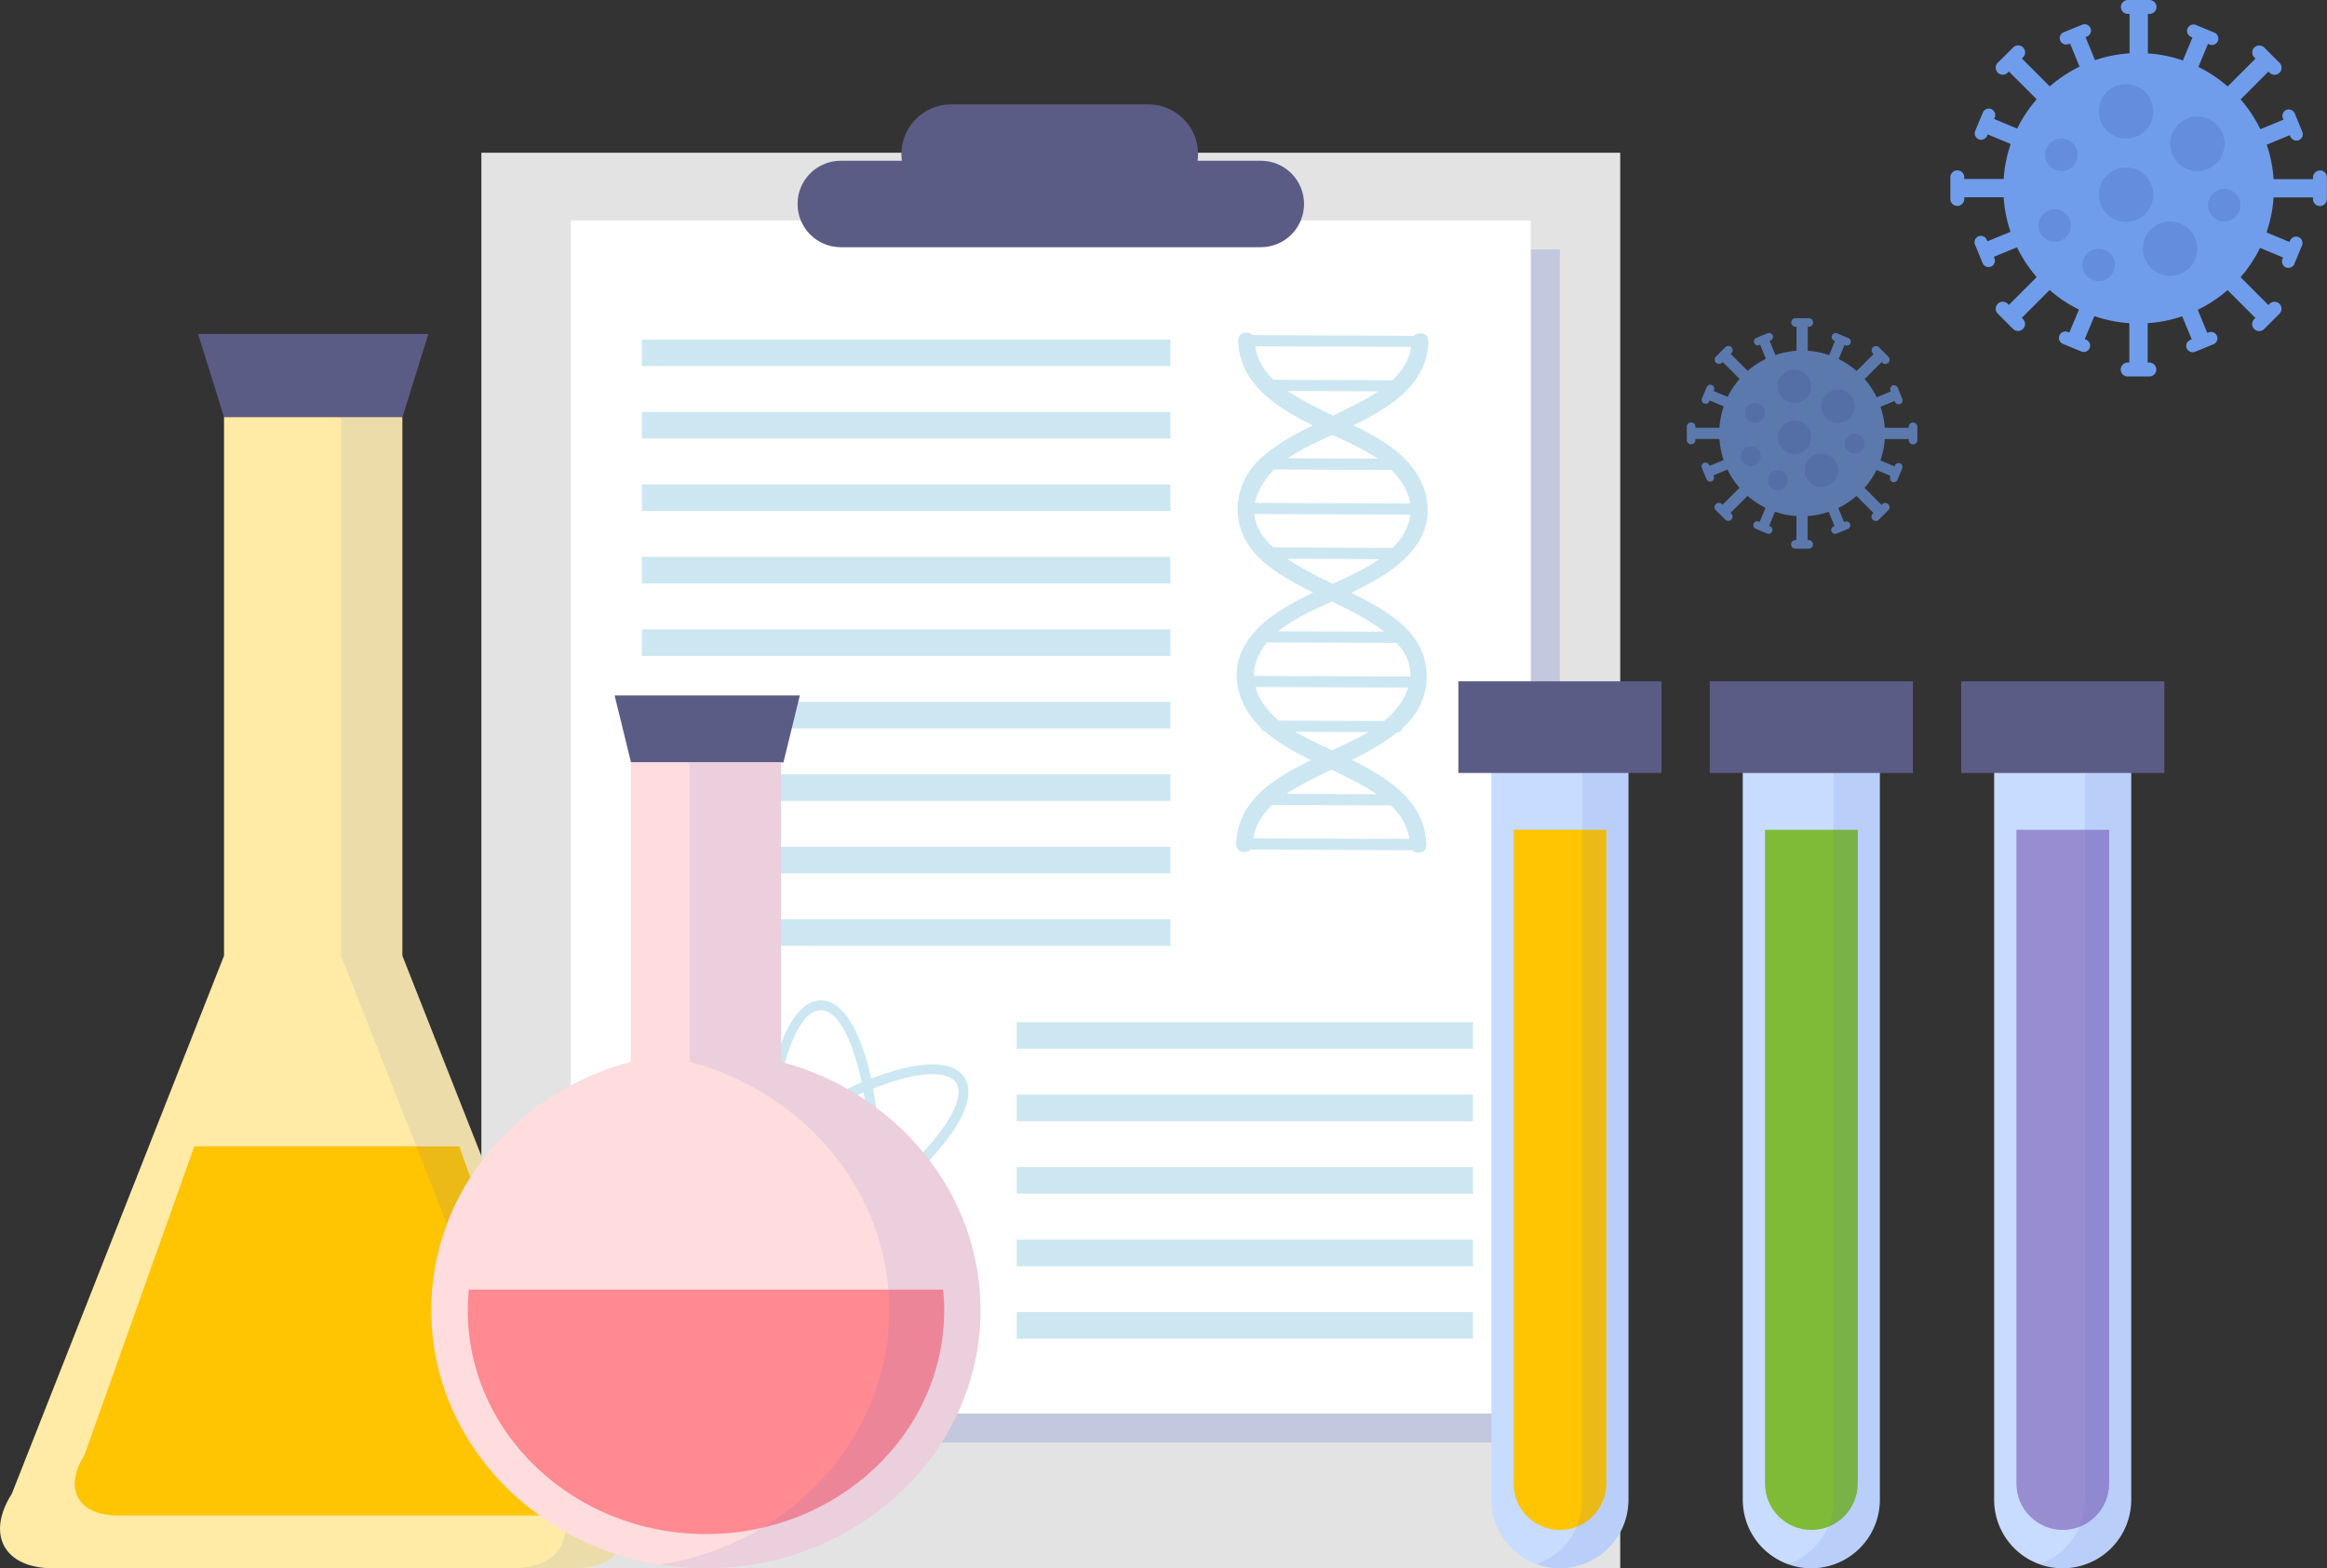 <svg id="_レイヤー_2" data-name="レイヤー_2" xmlns="http://www.w3.org/2000/svg" viewBox="0 0 237.35 160"><rect x="0" y="0" width="237.35" height="160" fill="#333333" stroke="none"/><defs><style>.cls-6{fill:#5b5c85}.cls-7{fill:#ffc402}.cls-11{fill:#c7dcff}.cls-12{opacity:.2}.cls-14{opacity:.1;fill:#455dca}.cls-17{fill:#77a9ff}.cls-18{fill:#304fbb}</style></defs><g id="design"><path fill="#e3e3e3" d="M49.1 15.58h116.16V160H49.1z"/><path fill="#455dca" opacity=".2" d="M61.19 25.45h97.91v121.72H61.19z"/><path fill="#fff" d="M58.23 22.49h97.91v121.72H58.23z"/><path d="M137.89 77.52c1.63-.8 3.22-1.68 4.64-2.82.31 0 .49-.21.53-.44.04-.03.08-.06.11-.09 2.11-1.91 2.94-4.81 1.94-7.5-1.11-2.97-4.31-4.68-6.97-6.04-.1-.05-.21-.11-.31-.16 2.7-1.32 5.63-2.87 7.1-5.61 1.41-2.64.56-5.68-1.37-7.77-1.49-1.61-3.49-2.72-5.52-3.7 3.86-1.87 7.5-4.17 7.66-8.55.03-.86-.99-1.04-1.47-.58-5.49-.02-10.98-.04-16.47-.07-.47-.47-1.49-.29-1.47.56.12 4.34 3.76 6.73 7.6 8.65-1.88.93-3.72 1.94-5.29 3.36-2.11 1.9-2.94 4.82-1.94 7.5 1.11 2.98 4.31 4.68 6.97 6.04.1.05.21.11.31.16-2.7 1.32-5.63 2.87-7.1 5.61-1.41 2.64-.56 5.68 1.37 7.77.13.14.26.27.39.4.05.2.2.37.44.4 1.36 1.19 3.02 2.09 4.69 2.91-3.86 1.87-7.5 4.17-7.65 8.55-.03.85.99 1.04 1.47.58l16.47.06c.47.47 1.5.29 1.47-.56-.12-4.34-3.76-6.73-7.6-8.65zm-9.84-42.19l15.88.06c-.2 1.38-.93 2.49-1.91 3.41-4.04-.02-8.07-.03-12.11-.05-.97-.93-1.68-2.05-1.87-3.42zm6.92 6.58c-1.16-.57-2.46-1.22-3.62-2.02 3.08.01 6.15.02 9.23.04-1.04.69-2.18 1.27-3.22 1.79-.46.23-.92.45-1.39.68-.34-.16-.68-.32-1-.48zm.95 2.46c1.49.7 2.92 1.37 4.1 2.09l.51.33c-3.05-.01-6.11-.02-9.16-.04.05-.03.1-.07.15-.11 1.24-.82 2.79-1.54 4.39-2.28zm-5.93 3.53c3.98.02 7.95.03 11.93.05 1 .98 1.73 2.15 1.91 3.42L128 51.31c.24-1.24.99-2.43 1.98-3.41zm-2.05 4.54l15.91.06c-.08.68-.31 1.39-.75 2.1-.29.47-.65.9-1.05 1.3-4.06-.02-8.12-.03-12.17-.05-.21-.2-.43-.4-.62-.62-.84-.91-1.24-1.86-1.31-2.8zm3.36 4.57c3.13.01 6.26.02 9.39.04-1.44 1.01-3.17 1.79-4.76 2.5-1.59-.76-3.2-1.54-4.62-2.54zm9.89 7.44c-3.6-.01-7.2-.03-10.8-.04 1.56-1.28 3.6-2.2 5.46-3.03 1.86.89 3.74 1.8 5.34 3.07zm-12.51 1.86c.17-.27.36-.53.57-.77 4.4.02 8.8.04 13.2.05.03.03.06.06.08.09 1 1.08 1.37 2.23 1.32 3.34l-15.95-.06c0-.84.23-1.73.78-2.64zm-.63 3.78l15.58.06c-.4 1.28-1.31 2.46-2.43 3.41-3.58-.01-7.17-.03-10.75-.04-1.15-.95-2.05-2.12-2.4-3.43zm4.05 4.57l7.48.03c-1.1.65-2.39 1.25-3.71 1.86-1.35-.64-2.65-1.25-3.76-1.89zm4.71 4.35c1.16.57 2.46 1.22 3.62 2.02-3.08-.01-6.15-.03-9.23-.04 1.04-.69 2.18-1.27 3.22-1.79.46-.23.92-.45 1.39-.68.34.16.67.32 1 .49zm-7.05 3.11c4.04.02 8.07.03 12.11.05.97.93 1.68 2.05 1.87 3.42l-15.88-.06c.2-1.39.93-2.49 1.91-3.41zM65.47 34.64h53.91v2.71H65.47zm0 7.39h53.91v2.71H65.47zm0 7.39h53.91v2.71H65.47zm0 7.4h53.91v2.71H65.47zm0 7.39h53.91v2.71H65.47zm0 7.4h53.91v2.71H65.47zm0 7.39h53.91v2.71H65.47zm0 7.39h53.91v2.71H65.47zm0 7.4h53.91v2.71H65.47zm28.04 25.86c1.09-1.04 2.06-2.08 2.86-3.1 2.24-2.85 2.95-5.21 1.99-6.65-.58-.87-1.67-1.31-3.24-1.31-1.69 0-3.87.53-6.26 1.46-1.01-4.61-2.77-7.99-5.12-7.99s-4.11 3.38-5.12 7.99c-2.4-.93-4.57-1.46-6.26-1.46-1.57 0-2.66.44-3.24 1.31-.96 1.44-.25 3.8 1.99 6.65.8 1.02 1.76 2.06 2.86 3.1-3.91 3.74-6.28 7.57-4.85 9.72.58.87 1.67 1.31 3.24 1.31 1.69 0 3.87-.53 6.26-1.46 1.01 4.61 2.78 7.99 5.12 7.99s4.11-3.38 5.12-7.99c2.4.93 4.57 1.46 6.27 1.46 1.57 0 2.66-.44 3.24-1.31 1.43-2.15-.94-5.98-4.85-9.72zm1.6-10.06c.83 0 1.93.15 2.4.86.69 1.03-.02 3.03-1.95 5.47-.78.99-1.73 2.02-2.8 3.04a45.38 45.38 0 00-3.04-2.54c-.12-1.86-.35-3.67-.67-5.36 2.35-.93 4.46-1.47 6.06-1.47zm-8.56 14.28c-.94.62-1.88 1.19-2.82 1.73-.94-.54-1.88-1.11-2.82-1.73-.76-.5-1.48-1.02-2.19-1.55-.05-.9-.08-1.8-.08-2.69s.03-1.78.08-2.68c.72-.54 1.45-1.06 2.19-1.56.94-.62 1.88-1.19 2.82-1.73.94.54 1.88 1.11 2.82 1.73.74.49 1.47 1.01 2.19 1.55.05.9.08 1.79.08 2.68s-.03 1.79-.08 2.69c-.71.52-1.43 1.04-2.19 1.55zm2.09-.22a43.8 43.8 0 01-.55 4.15c-1.08-.47-2.2-1-3.34-1.62a50.355 50.355 0 003.88-2.53zm-5.93 2.53c-1.14.62-2.25 1.15-3.34 1.62a43.8 43.8 0 01-.55-4.15c.5.36 1.01.71 1.53 1.06.78.52 1.57 1.01 2.36 1.47zm-5.04-4.66c-.78-.62-1.52-1.24-2.22-1.86.71-.64 1.45-1.27 2.22-1.88-.02.62-.04 1.24-.04 1.86s.02 1.26.04 1.89zm1.15-5.9c.12-1.43.31-2.83.55-4.16 1.08.47 2.2 1 3.34 1.62-.78.46-1.57.95-2.36 1.47-.52.34-1.03.7-1.53 1.07zm5.93-2.54c1.14-.62 2.25-1.15 3.34-1.62.24 1.32.43 2.73.55 4.16-.5-.36-1.01-.72-1.53-1.06-.78-.52-1.57-1.01-2.36-1.47zm5.04 4.69c.77.62 1.52 1.25 2.22 1.89-.7.63-1.44 1.25-2.22 1.86.02-.63.04-1.26.04-1.89s-.02-1.24-.04-1.86zm-6.06-14.7c1.8 0 3.27 3.16 4.16 7.37a42.1 42.1 0 00-4.16 2.06 42.1 42.1 0 00-4.16-2.06c.89-4.21 2.36-7.37 4.16-7.37zm-11.84 12.85c-1.92-2.44-2.63-4.44-1.95-5.47.47-.71 1.57-.86 2.4-.86 1.6 0 3.71.54 6.06 1.47-.32 1.69-.55 3.5-.67 5.36a45.38 45.38 0 00-3.04 2.54 27.487 27.487 0 01-2.8-3.04zm.45 13.75c-.83 0-1.93-.15-2.4-.86-1.1-1.65 1.2-5.08 4.77-8.47.93.84 1.95 1.68 3.03 2.5.12 1.86.35 3.67.67 5.36-2.35.93-4.47 1.47-6.06 1.47zm11.39 6.52c-1.8 0-3.27-3.16-4.16-7.37a42.1 42.1 0 004.16-2.06 42.1 42.1 0 004.16 2.06c-.89 4.21-2.36 7.37-4.16 7.37zm13.78-7.38c-.47.71-1.57.86-2.4.86-1.6 0-3.71-.54-6.06-1.47.32-1.68.55-3.5.67-5.36 1.08-.82 2.09-1.66 3.03-2.5 3.56 3.39 5.86 6.82 4.77 8.47zm6.2-24.53h46.53v2.71h-46.53zm0 7.4h46.53v2.71h-46.53zm0 7.39h46.53v2.71h-46.53zm0 7.4h46.53v2.71h-46.53zm0 7.39h46.53v2.71h-46.53z" fill="#cce7f1"/><path class="cls-6" d="M128.6 16.4h-6.45c.03-.22.05-.44.05-.67 0-2.81-2.27-5.08-5.08-5.08h-20.1c-2.81 0-5.08 2.27-5.08 5.08 0 .23.02.45.05.67h-6.23c-2.44 0-4.41 1.97-4.41 4.41s1.97 4.41 4.41 4.41h42.84c2.44 0 4.41-1.97 4.41-4.41s-1.97-4.41-4.41-4.41zM41.05 42.57h-18.2l-2.64-8.49h23.48l-2.64 8.49z"/><path d="M62.69 152.39L41.04 97.51V42.56H22.85v54.95L1.21 152.39C-1.45 156.57.43 160 5.39 160h53.13c4.96 0 6.84-3.42 4.18-7.61z" fill="#ffeaa6"/><path class="cls-7" d="M46.85 116.96H19.82L8.6 148.49c-2.14 3.37-.62 6.12 3.36 6.12h42.75c3.99 0 5.5-2.75 3.36-6.12l-11.22-31.53z"/><path class="cls-14" d="M62.69 152.39L41.04 97.51V42.56h-6.25v54.95l21.65 54.88c2.66 4.18.78 7.61-4.18 7.61h6.24c4.96 0 6.84-3.42 4.18-7.61z"/><path class="cls-6" d="M79.91 77.78H64.36l-1.67-6.83h18.89l-1.67 6.83z"/><path d="M79.67 108.33V77.78H64.34v30.55c-11.74 3.13-20.35 13.29-20.35 25.33C43.99 148.21 56.53 160 72 160s28.01-11.79 28.01-26.34c0-12.05-8.61-22.2-20.35-25.33z" fill="#ffdcde"/><path d="M47.82 131.57c-.07.69-.11 1.38-.11 2.09 0 12.62 10.88 22.85 24.3 22.85s24.3-10.23 24.3-22.85c0-.71-.04-1.4-.11-2.09H47.81z" fill="#ff8a91"/><path class="cls-14" d="M79.67 108.33V77.78h-9.32v30.55c11.74 3.13 20.35 13.29 20.35 25.33 0 13.05-10.1 23.88-23.35 25.97 1.52.24 3.07.37 4.66.37 15.47 0 28.01-11.79 28.01-26.34 0-12.05-8.61-22.2-20.35-25.33z"/><path class="cls-11" d="M152.12 77.34v75.67a6.99 6.99 0 0013.98 0V77.34h-13.99z"/><path class="cls-7" d="M154.38 84.66v66.7c0 2.61 2.12 4.73 4.73 4.73s4.73-2.12 4.73-4.73v-66.7h-9.46z"/><path class="cls-14" d="M161.38 77.34v75.67c0 3.03-1.93 5.6-4.63 6.57.74.27 1.53.42 2.36.42a6.99 6.99 0 006.99-6.99V77.34h-4.73z"/><path class="cls-6" d="M148.75 69.51h20.72v9.35h-20.72z"/><path class="cls-11" d="M177.76 77.34v75.67a6.99 6.99 0 0013.98 0V77.34h-13.99z"/><path d="M180.03 84.66v66.7c0 2.61 2.12 4.73 4.73 4.73s4.73-2.12 4.73-4.73v-66.7h-9.46z" fill="#7fbb37"/><path class="cls-14" d="M187.02 77.34v75.67c0 3.03-1.93 5.6-4.63 6.57.74.27 1.53.42 2.36.42a6.99 6.99 0 006.99-6.99V77.34h-4.73z"/><path class="cls-6" d="M174.39 69.51h20.72v9.35h-20.72z"/><path class="cls-11" d="M203.4 77.34v75.67a6.99 6.99 0 0013.98 0V77.34h-13.99z"/><path d="M205.67 84.66v66.7c0 2.61 2.12 4.73 4.73 4.73s4.73-2.12 4.73-4.73v-66.7h-9.46z" fill="#998dd1"/><path class="cls-14" d="M212.66 77.34v75.67c0 3.03-1.93 5.6-4.63 6.57.74.27 1.53.42 2.36.42a6.99 6.99 0 006.99-6.99V77.34h-4.73z"/><path class="cls-6" d="M200.04 69.51h20.72v9.35h-20.72z"/><g opacity=".6"><path class="cls-17" d="M195.13 43.11c-.24 0-.44.19-.44.44v.1h-2.45c-.05-.75-.2-1.47-.43-2.15l1.44-.59.04.09c.08.2.32.3.52.22.2-.08.3-.32.22-.52l-.47-1.15c-.08-.2-.32-.3-.52-.22-.2.08-.3.32-.22.52l.04.09-1.44.59c-.33-.67-.74-1.3-1.23-1.86l1.73-1.73.07.07c.17.17.45.17.62 0a.44.44 0 000-.62l-.96-.96a.44.44 0 00-.62 0 .44.44 0 000 .62l.07.07-1.73 1.73c-.55-.48-1.16-.89-1.83-1.22l.6-1.44.09.04c.2.08.44-.01.52-.22a.39.39 0 00-.22-.52l-1.15-.48c-.2-.08-.44.01-.52.22-.08.2.01.44.22.52l.09.04-.6 1.44c-.69-.24-1.42-.39-2.18-.44v-2.45h.1c.24 0 .44-.19.44-.44s-.19-.44-.44-.44h-1.35c-.24 0-.44.19-.44.44s.19.44.44.44h.1v2.45c-.75.05-1.47.2-2.15.43l-.59-1.44.09-.04c.2-.08.3-.32.22-.52-.08-.2-.32-.3-.52-.22l-1.15.47c-.2.08-.3.32-.22.52.08.2.32.3.52.22l.09-.04.59 1.44c-.67.33-1.3.74-1.86 1.23l-1.73-1.73.07-.07a.44.44 0 000-.62.44.44 0 00-.62 0l-.96.96a.44.44 0 000 .62c.17.17.45.17.62 0l.07-.07 1.73 1.73c-.48.55-.89 1.16-1.22 1.83l-1.44-.6.04-.09c.08-.2-.01-.44-.22-.52-.2-.08-.44.01-.52.22l-.48 1.15c-.08.2.01.44.22.52.2.08.44-.01.52-.22l.04-.09 1.44.6c-.24.69-.39 1.42-.44 2.18h-2.45v-.1c0-.24-.19-.44-.44-.44s-.44.19-.44.44v1.35c0 .24.19.44.44.44s.44-.19.44-.44v-.1h2.45c.05.75.2 1.47.43 2.15l-1.44.59-.04-.09c-.08-.2-.32-.3-.52-.22-.2.08-.3.32-.22.52l.47 1.15c.08.2.32.3.52.22.2-.08.3-.32.22-.52l-.04-.09 1.44-.59c.33.67.74 1.3 1.23 1.86l-1.73 1.73-.07-.07a.44.44 0 00-.62 0 .44.44 0 000 .62l.96.96c.17.17.45.17.62 0a.44.44 0 000-.62l-.07-.07 1.73-1.73c.55.48 1.16.89 1.83 1.22l-.6 1.44-.09-.04c-.2-.08-.44.01-.52.22-.09.2.01.44.22.52l1.15.48c.2.08.44-.01.52-.22.08-.2-.01-.44-.22-.52l-.09-.04.6-1.44c.69.24 1.42.39 2.18.44v2.45h-.1c-.24 0-.44.19-.44.44s.19.44.44.44h1.35c.24 0 .44-.19.44-.44s-.19-.44-.44-.44h-.1v-2.45c.75-.05 1.47-.2 2.15-.43l.59 1.44-.09.04c-.2.08-.3.32-.22.52.08.2.32.3.52.22l1.15-.47c.2-.08.3-.32.22-.52s-.32-.3-.52-.22l-.09.04-.59-1.44c.67-.33 1.3-.74 1.86-1.23l1.73 1.73-.07.07a.44.44 0 000 .62c.17.17.45.17.62 0l.96-.96a.44.44 0 000-.62.44.44 0 00-.62 0l-.07.07-1.73-1.73c.48-.55.89-1.16 1.22-1.83l1.44.6-.04.09c-.08.2.01.44.22.52.2.08.44-.01.52-.22l.48-1.15c.08-.2-.01-.44-.22-.52-.2-.08-.44.01-.52.22l-.04.09-1.44-.6c.24-.69.39-1.42.44-2.18h2.45v.1c0 .24.2.44.44.44s.44-.19.44-.44v-1.35c0-.24-.2-.44-.44-.44z"/><g class="cls-12"><path class="cls-18" d="M180.02 42.12c0 .56-.45 1.01-1.01 1.01s-1.01-.45-1.01-1.01.45-1.01 1.01-1.01 1.01.45 1.01 1.01zm4.71-2.71c0 .94-.76 1.7-1.7 1.7s-1.7-.76-1.7-1.7.76-1.7 1.7-1.7 1.7.76 1.7 1.7zm0 5.2c0 .94-.76 1.7-1.7 1.7s-1.7-.76-1.7-1.7.76-1.7 1.7-1.7 1.7.76 1.7 1.7zm4.45-3.17c0 .94-.76 1.7-1.7 1.7s-1.7-.76-1.7-1.7.76-1.7 1.7-1.7 1.7.76 1.7 1.7zm.99 3.82c0 .56-.45 1.01-1.01 1.01s-1.01-.45-1.01-1.01.45-1.01 1.01-1.01 1.01.45 1.01 1.01zm-10.57 1.28c0 .56-.45 1.01-1.01 1.01s-1.01-.45-1.01-1.01.45-1.01 1.01-1.01 1.01.45 1.01 1.01zm2.75 2.45c0 .56-.45 1.01-1.01 1.01s-1.01-.45-1.01-1.01.45-1.01 1.01-1.01 1.01.45 1.01 1.01zm5.13-1.01c0 .94-.76 1.7-1.7 1.7s-1.7-.76-1.7-1.7.76-1.7 1.7-1.7 1.7.76 1.7 1.7z"/></g></g><g opacity=".9"><path class="cls-17" d="M236.63 17.4c-.39 0-.71.32-.71.71v.17h-4.02c-.08-1.23-.32-2.41-.7-3.52l2.36-.97.06.15c.14.33.52.49.85.36.34-.14.49-.52.36-.85l-.77-1.88a.664.664 0 00-.85-.36c-.33.14-.49.52-.36.85l.06.15-2.36.97c-.54-1.1-1.21-2.12-2.01-3.04l2.84-2.84.12.12c.28.28.73.28 1.01 0s.28-.73 0-1.01l-1.56-1.56a.712.712 0 00-1.01 0c-.28.28-.28.73 0 1.01l.12.12-2.84 2.84c-.9-.79-1.91-1.46-2.99-1.99l.98-2.35.15.06c.33.14.72-.02.86-.35a.662.662 0 00-.35-.86l-1.88-.78a.662.662 0 00-.86.35c-.14.33.02.72.35.86l.15.06-.98 2.35c-1.13-.39-2.33-.64-3.57-.72V1.42h.17c.39 0 .71-.32.71-.71s-.32-.71-.71-.71h-2.21c-.39 0-.71.32-.71.71s.32.71.71.71h.17v4.02c-1.22.08-2.41.32-3.52.7l-.97-2.35.15-.06c.33-.14.49-.52.36-.85a.664.664 0 00-.85-.36l-1.88.77c-.34.14-.5.52-.36.85.14.33.52.49.85.36l.15-.06.97 2.36c-1.1.54-2.12 1.22-3.04 2.01l-2.84-2.84.12-.12c.28-.28.28-.73 0-1.01a.712.712 0 00-1.01 0l-1.57 1.56c-.28.28-.28.73 0 1.01s.73.28 1.01 0l.12-.12 2.84 2.84c-.79.9-1.46 1.91-1.99 2.99l-2.35-.98.06-.15a.662.662 0 00-.35-.86.662.662 0 00-.86.35l-.78 1.87c-.14.33.02.72.35.86.33.14.72-.02.86-.35l.06-.15 2.35.98c-.39 1.13-.64 2.33-.72 3.57h-4.02v-.17c0-.39-.32-.71-.71-.71s-.71.32-.71.71v2.21c0 .39.32.71.71.71s.71-.32.71-.71v-.17h4.02c.08 1.23.32 2.41.7 3.52l-2.36.97-.06-.15a.664.664 0 00-.85-.36.65.65 0 00-.35.85l.77 1.88c.14.33.52.49.85.36.34-.14.49-.52.36-.85l-.06-.15 2.36-.97c.54 1.1 1.21 2.12 2.01 3.04l-2.84 2.84-.12-.12a.712.712 0 00-1.01 0c-.28.28-.28.73 0 1.01l1.56 1.56c.28.28.73.28 1.01 0s.28-.73 0-1.01l-.12-.12 2.84-2.84c.9.79 1.91 1.46 2.99 1.99l-.98 2.35-.15-.06a.662.662 0 00-.86.35c-.14.33.02.72.35.86l1.88.78c.33.14.72-.02.85-.35a.647.647 0 00-.35-.85l-.15-.06.98-2.35c1.13.39 2.33.64 3.57.72v4.02h-.17c-.39 0-.71.32-.71.71s.32.71.71.71h2.21c.39 0 .71-.32.71-.71s-.32-.71-.71-.71h-.17v-4.02c1.22-.08 2.4-.32 3.52-.7l.97 2.35-.15.06c-.33.14-.49.52-.36.85.14.33.52.49.85.36l1.88-.77c.33-.14.49-.52.36-.85a.664.664 0 00-.85-.36l-.14.06-.97-2.36c1.1-.54 2.12-1.21 3.04-2.01l2.84 2.84-.12.12c-.28.28-.28.73 0 1.01s.73.28 1.01 0l1.56-1.56c.28-.28.28-.73 0-1.01a.712.712 0 00-1.01 0l-.12.12-2.84-2.84c.79-.9 1.46-1.91 1.99-2.99l2.35.98-.06.15c-.14.33.02.72.35.86.33.14.72-.02.86-.35l.78-1.88a.662.662 0 00-.35-.86.662.662 0 00-.86.35l-.06.15-2.35-.98c.39-1.13.64-2.33.72-3.57h4.02v.17c0 .39.32.71.71.71s.71-.32.71-.71V18.1c0-.39-.32-.71-.71-.71z"/><g class="cls-12"><path class="cls-18" d="M211.92 15.79c0 .91-.74 1.66-1.66 1.66s-1.66-.74-1.66-1.66.74-1.66 1.66-1.66 1.66.74 1.66 1.66zm7.71-4.43a2.78 2.78 0 11-5.56 0 2.78 2.78 0 015.56 0zm0 8.5a2.78 2.78 0 11-5.56 0 2.78 2.78 0 015.56 0zm7.28-5.19a2.78 2.78 0 11-5.56 0 2.78 2.78 0 015.56 0zm1.62 6.26c0 .91-.74 1.66-1.66 1.66s-1.66-.74-1.66-1.66.74-1.66 1.66-1.66 1.66.74 1.66 1.66zm-17.3 2.08c0 .91-.74 1.66-1.66 1.66s-1.65-.74-1.65-1.66a1.654 1.654 0 113.31 0zm4.49 4.02c0 .91-.74 1.66-1.66 1.66s-1.66-.74-1.66-1.66.74-1.66 1.66-1.66 1.66.74 1.66 1.66zm8.41-1.66a2.78 2.78 0 11-5.56 0 2.78 2.78 0 015.56 0z"/></g></g></g></svg>